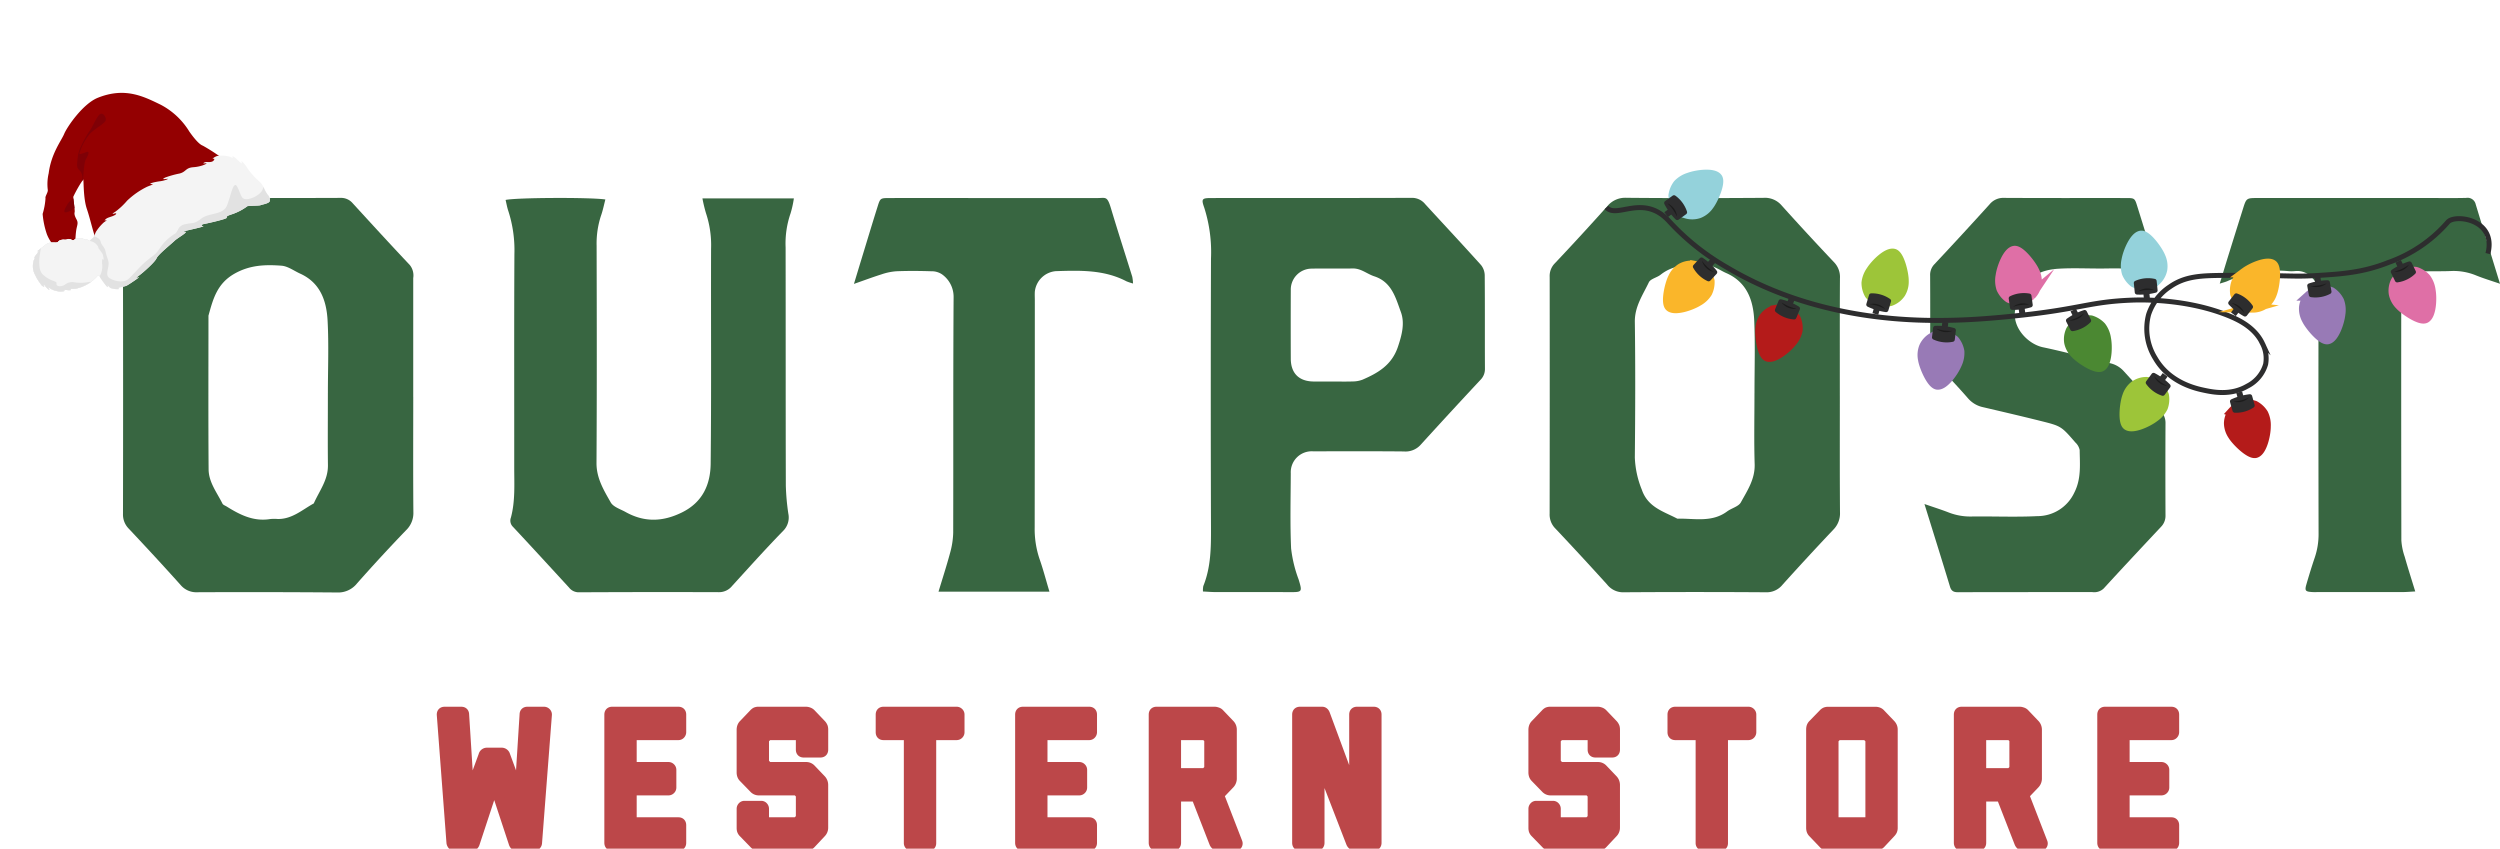 <svg viewBox="0 0 502.704 170.645" height="170.645" width="502.704" xmlns:xlink="http://www.w3.org/1999/xlink" xmlns="http://www.w3.org/2000/svg">
  <defs>
    <clipPath id="clip-path">
      <rect fill="none" height="130.872" width="477.973" data-name="Rectangle 2124" id="Rectangle_2124"></rect>
    </clipPath>
  </defs>
  <g transform="translate(-720.066 -475.509)" data-name="Group 1357" id="Group_1357">
    <g transform="translate(744.797 515.282)" data-name="Group 1311" id="Group_1311">
      <g clip-path="url(#clip-path)" data-name="Group 1309" id="Group_1309">
        <path fill-rule="evenodd" fill="#386641" transform="translate(0 -0.012)" d="M58.366,40.071c0,7.712-.04,15.429.026,23.146a4.786,4.786,0,0,1-1.482,3.654q-5.043,5.24-9.859,10.691a4.833,4.833,0,0,1-4.02,1.812Q29,79.261,14.953,79.327a4.11,4.11,0,0,1-3.379-1.473C8.168,74.049,4.692,70.3,1.195,66.578A4.027,4.027,0,0,1,0,63.585Q.047,39.789,0,16A3.993,3.993,0,0,1,1.183,13.01C4.864,9.107,8.495,5.148,12.1,1.171A3.354,3.354,0,0,1,14.833.035Q29.265.088,43.7.031a3.056,3.056,0,0,1,2.485,1.074c3.8,4.152,7.6,8.305,11.466,12.4a3.334,3.334,0,0,1,.71,2.643q0,11.961,0,23.927m-17.159-.82c0-4.851.2-9.709-.061-14.551-.21-3.959-1.448-7.606-5.519-9.446-1.246-.564-2.472-1.5-3.763-1.593-3.249-.246-6.376-.149-9.487,1.633-3.475,1.992-4.276,5.118-5.185,8.417,0,10.305-.048,20.611.029,30.922.026,2.577,1.681,4.653,2.787,6.871.133.266.55.4.839.578,2.671,1.672,5.42,3.064,8.735,2.527a8.679,8.679,0,0,1,1.556-.013c2.881.037,4.92-1.861,7.233-3.135,1.107-2.5,2.882-4.714,2.845-7.661-.054-4.846-.01-9.7-.01-14.549" data-name="Path 15708" id="Path_15708"></path>
        <path fill-rule="evenodd" fill="#386641" transform="translate(-181.873 0)" d="M527.1,39.853c0,7.8-.028,15.6.031,23.4a4.622,4.622,0,0,1-1.326,3.468q-5.177,5.469-10.22,11.071a4.087,4.087,0,0,1-3.349,1.531q-14.3-.1-28.6,0a4.07,4.07,0,0,1-3.329-1.554q-5.143-5.685-10.4-11.256a3.968,3.968,0,0,1-1.162-2.994q.038-23.794.009-47.579a3.622,3.622,0,0,1,1.042-2.77Q475.141,7.513,480.336,1.7A4.633,4.633,0,0,1,484.154,0c9.185.089,18.373.073,27.554.012a4.408,4.408,0,0,1,3.645,1.479q5.208,5.791,10.567,11.452a4.255,4.255,0,0,1,1.2,3.248c-.045,7.889-.023,15.774-.023,23.661m-17.16-.558c0-4.848.155-9.7-.051-14.548-.17-4.1-1.437-7.78-5.646-9.619-1.181-.513-2.326-1.4-3.534-1.482-3.336-.243-6.753-.469-9.666,1.835-.736.581-2,.806-2.347,1.519-1.2,2.528-2.854,4.861-2.816,7.935.121,9.091.089,18.186,0,27.282a19.021,19.021,0,0,0,1.4,6.469c1.223,3.584,4.379,4.374,7.14,5.836,3.4-.081,6.939.837,10.028-1.462.892-.659,2.277-.966,2.748-1.812,1.311-2.376,2.866-4.681,2.779-7.66-.146-4.761-.039-9.531-.039-14.294" data-name="Path 15709" id="Path_15709"></path>
        <path fill-rule="evenodd" fill="#386641" transform="translate(-48.781 -0.018)" d="M165.305.144h18.376a20.051,20.051,0,0,1-.659,2.989,18.572,18.572,0,0,0-1,6.878c.029,15.953,0,31.912.043,47.859a46.014,46.014,0,0,0,.505,5.661,3.785,3.785,0,0,1-1.072,3.493c-3.5,3.594-6.854,7.339-10.241,11.051a3.351,3.351,0,0,1-2.7,1.244q-14.043-.047-28.091.026a2.452,2.452,0,0,1-1.988-.947c-3.75-4.08-7.492-8.17-11.279-12.218a1.732,1.732,0,0,1-.415-1.862c.887-3.3.668-6.695.668-10.07.01-14.305-.037-28.612.036-42.917a25.663,25.663,0,0,0-1.223-8.662c-.249-.717-.368-1.478-.55-2.218,2.05-.479,17.092-.553,20.063-.094-.281,1.079-.493,2.155-.851,3.179a17.925,17.925,0,0,0-.908,6.115c.036,14.565.064,29.132-.023,43.7-.013,3.067,1.476,5.48,2.859,7.918.521.919,1.942,1.347,2.988,1.931,3.748,2.095,7.442,2,11.321.093,4.207-2.064,5.752-5.663,5.789-9.857.154-14.392.037-28.788.081-43.179a20.32,20.32,0,0,0-1.02-7.133,28.274,28.274,0,0,1-.716-2.978" data-name="Path 15710" id="Path_15710"></path>
        <path fill-rule="evenodd" fill="#386641" transform="translate(-137.636 -0.009)" d="M354.8,79.173a4.461,4.461,0,0,1,.065-1.086c1.532-3.78,1.563-7.737,1.548-11.737q-.088-27.06,0-54.125a29.391,29.391,0,0,0-1.351-10.214c-.64-1.785-.462-1.947,1.39-1.953C369.892.045,383.338.067,396.78.022a3.377,3.377,0,0,1,2.694,1.253c3.748,4.084,7.532,8.135,11.241,12.259a3.416,3.416,0,0,1,.741,2.077c.054,6.245.01,12.494.043,18.731a3.073,3.073,0,0,1-.922,2.3q-6.035,6.464-11.977,13a4.1,4.1,0,0,1-3.413,1.373c-6.069-.063-12.14-.037-18.218-.024a4.214,4.214,0,0,0-4.513,4.419c-.02,5.034-.153,10.069.065,15.089a26.02,26.02,0,0,0,1.512,6.254c.775,2.55.746,2.559-1.914,2.55-4.942-.026-9.888,0-14.833-.013-.757,0-1.52-.069-2.488-.116m25.92-42.222c1.392,0,2.78.035,4.168-.012a5.633,5.633,0,0,0,2-.359c3.125-1.353,5.878-2.941,7.11-6.59.807-2.4,1.427-4.774.59-7.038-1.035-2.815-1.817-6.012-5.338-7.156-1.45-.469-2.652-1.606-4.329-1.577-2.775.051-5.552-.029-8.324.032a4.216,4.216,0,0,0-4.136,4.338q-.03,6.893,0,13.787c.016,2.94,1.674,4.562,4.627,4.575,1.21,0,2.426,0,3.64,0" data-name="Path 15711" id="Path_15711"></path>
        <path fill-rule="evenodd" fill="#386641" transform="translate(-229.66 -0.012)" d="M638.94,16.268c-3.708-2.293-7.367-2.075-11-2.037-3.04.031-6.088-.143-9.1.043-3.344.208-6.208,1.428-7.538,4.87a23.863,23.863,0,0,0-1.1,3.147c-.871,3.7,2.5,7.143,5.521,7.776,4.479.933,8.889,2.181,13.352,3.175a5.2,5.2,0,0,1,2.873,1.6c2.448,2.685,4.9,5.375,7.414,8.006a3.394,3.394,0,0,1,1.009,2.545q-.042,9.233,0,18.468a3.144,3.144,0,0,1-.916,2.329c-3.853,4.111-7.7,8.22-11.507,12.377a2.761,2.761,0,0,1-2.366.722c-4.422.014-8.841.006-13.268.011s-8.843,0-13.261.026c-.911.009-1.667.045-2.009-1.1C595.4,72.8,593.7,67.39,591.9,61.587c1.856.643,3.382,1.121,4.869,1.7a11.938,11.938,0,0,0,4.553.812c4.424-.061,8.856.146,13.266-.075a8.176,8.176,0,0,0,7.418-4.671c1.46-2.832,1.139-5.7,1.108-8.616a2.871,2.871,0,0,0-.859-1.516c-2.846-3.28-2.849-3.3-6.985-4.335-3.849-.962-7.715-1.864-11.587-2.769a5.48,5.48,0,0,1-3.028-1.791c-2.161-2.478-4.432-4.874-6.712-7.253a3.068,3.068,0,0,1-.905-2.31c.038-5.03.028-10.062.006-15.088a3.072,3.072,0,0,1,.876-2.321q5.6-5.972,11.088-12.039A3.551,3.551,0,0,1,607.932.031c8.15.049,16.3.019,24.459.03,1.79,0,1.8.031,2.321,1.713q2.008,6.427,3.98,12.874a15.152,15.152,0,0,1,.247,1.62" data-name="Path 15712" id="Path_15712"></path>
        <path fill-rule="evenodd" fill="#386641" transform="translate(-267.306 -0.014)" d="M728.242,79.173c-1.151.058-1.825.121-2.5.121-5.733.011-11.443.006-17.164.006-.351,0-.695.013-1.045-.006-1.384-.084-1.555-.264-1.184-1.549.527-1.818,1.085-3.636,1.695-5.43a14.608,14.608,0,0,0,.754-4.826q-.05-23.921-.01-47.844a4.377,4.377,0,0,0-1.237-3.491,3.985,3.985,0,0,0-3.42-1.407,8.237,8.237,0,0,1-1.554,0,24.466,24.466,0,0,0-12.139,2.035c-.366.159-.764.25-1.513.493.723-2.363,1.337-4.389,1.966-6.409q1.346-4.325,2.707-8.643c.676-2.155.69-2.165,3.008-2.165q17.3-.01,34.582,0c2.428,0,4.859.037,7.281-.022a1.676,1.676,0,0,1,1.922,1.283c1.574,5.186,3.162,10.368,4.887,15.982-1.835-.629-3.355-1.088-4.818-1.682a11.883,11.883,0,0,0-5.061-.879c-1.99.085-3.987.007-5.975.092a4.184,4.184,0,0,0-4,4.168q-.027,24.958.02,49.924a12.5,12.5,0,0,0,.674,3.273c.631,2.223,1.335,4.431,2.119,6.976" data-name="Path 15713" id="Path_15713"></path>
        <path fill-rule="evenodd" fill="#386641" transform="translate(-93.185 -0.008)" d="M296.276,17.243a11.872,11.872,0,0,1-1.3-.436c-4.5-2.364-9.359-2.2-14.215-2.048a4.637,4.637,0,0,0-4.222,4.119c-.035.6,0,1.211,0,1.816q0,22.775-.028,45.532a18.827,18.827,0,0,0,.96,6.363c.741,2.1,1.3,4.27,2.008,6.623H257.171c.81-2.679,1.633-5.212,2.324-7.781a16.512,16.512,0,0,0,.631-4.064c.042-15.786-.023-31.574.081-47.356a5.552,5.552,0,0,0-2.33-4.611,3.722,3.722,0,0,0-2.156-.62c-2.338-.075-4.684-.093-7.023,0a11.862,11.862,0,0,0-3.019.632c-1.719.541-3.4,1.171-5.512,1.911.54-1.777.972-3.219,1.411-4.651,1.113-3.633,2.2-7.271,3.343-10.9.528-1.684.565-1.708,2.324-1.714,6.766-.018,13.527,0,20.3,0q10.8,0,21.6,0c1.632,0,1.938-.459,2.678,1.987,1.384,4.631,2.874,9.234,4.312,13.854a9.133,9.133,0,0,1,.152,1.349" data-name="Path 15714" id="Path_15714"></path>
        <path fill="#bc4749" transform="translate(-40.668 -65.547)" d="M119.8,195.779c-.27,0-.453-.179-.551-.539l-3.931-11.922L111.39,195.24c-.1.36-.27.539-.515.539h-3.638a.377.377,0,0,1-.312-.173.866.866,0,0,1-.165-.365l-1.948-25.767q0-.538.515-.539h3.381q.514,0,.515.539l1.028,16.23,2.94-8a.675.675,0,0,1,.661-.538h2.94a.7.7,0,0,1,.7.538l2.94,8,1.029-16.23c0-.359.171-.539.514-.539h3.381a.512.512,0,0,1,.349.154.5.5,0,0,1,.165.384l-1.984,25.767a.6.6,0,0,1-.129.365.413.413,0,0,1-.349.173Z" data-name="Path 15715" id="Path_15715"></path>
        <path stroke-width="2.095" stroke-linejoin="round" stroke="#bc4749" fill="none" transform="translate(-40.668 -65.547)" d="M119.8,195.779c-.27,0-.453-.179-.551-.539l-3.931-11.922L111.39,195.24c-.1.36-.27.539-.515.539h-3.638a.377.377,0,0,1-.312-.173.866.866,0,0,1-.165-.365l-1.948-25.767q0-.538.515-.539h3.381q.514,0,.515.539l1.028,16.23,2.94-8a.675.675,0,0,1,.661-.538h2.94a.7.7,0,0,1,.7.538l2.94,8,1.029-16.23c0-.359.171-.539.514-.539h3.381a.512.512,0,0,1,.349.154.5.5,0,0,1,.165.384l-1.984,25.767a.6.6,0,0,1-.129.365.413.413,0,0,1-.349.173Z" data-name="Path 15716" id="Path_15716"></path>
        <path fill="#bc4749" transform="translate(-62.03 -65.547)" d="M160.384,195.779c-.344,0-.515-.179-.515-.539V169.473c0-.359.171-.539.515-.539h13.338c.342,0,.514.18.514.539v3.539a.56.56,0,0,1-.147.365.463.463,0,0,1-.367.173h-9.444v6.5h7.459a.509.509,0,0,1,.349.154.5.5,0,0,1,.166.385v3.538a.5.5,0,0,1-.166.384.507.507,0,0,1-.349.154h-7.459v6.5h9.444c.342,0,.514.179.514.539v3.538c0,.36-.172.539-.514.539Z" data-name="Path 15717" id="Path_15717"></path>
        <path stroke-width="2.095" stroke-linejoin="round" stroke="#bc4749" fill="none" transform="translate(-62.03 -65.547)" d="M160.384,195.779c-.344,0-.515-.179-.515-.539V169.473c0-.359.171-.539.515-.539h13.338c.342,0,.514.18.514.539v3.539a.56.56,0,0,1-.147.365.463.463,0,0,1-.367.173h-9.444v6.5h7.459a.509.509,0,0,1,.349.154.5.5,0,0,1,.166.385v3.538a.5.5,0,0,1-.166.384.507.507,0,0,1-.349.154h-7.459v6.5h9.444c.342,0,.514.179.514.539v3.538c0,.36-.172.539-.514.539Z" data-name="Path 15718" id="Path_15718"></path>
        <path fill="#bc4749" transform="translate(-78.896 -65.547)" d="M217.192,195.394a1.1,1.1,0,0,1-.478.308,1.666,1.666,0,0,1-.477.077h-9.48a1.209,1.209,0,0,1-.57-.1,1.857,1.857,0,0,1-.386-.327l-2.094-2.154a1.179,1.179,0,0,1-.312-.481,1.591,1.591,0,0,1-.055-.4v-3.923a.554.554,0,0,1,.147-.365.461.461,0,0,1,.368-.173h3.38a.463.463,0,0,1,.368.173.56.56,0,0,1,.147.365v2.769h6.577a.3.3,0,0,0,.184-.115l.625-.615a.305.305,0,0,0,.11-.269v-4.5a.379.379,0,0,0-.11-.269l-.588-.615a.344.344,0,0,0-.257-.116h-7.643a1.272,1.272,0,0,1-.349-.077,1.24,1.24,0,0,1-.5-.346l-2.094-2.154a1.181,1.181,0,0,1-.294-.481,1.68,1.68,0,0,1-.073-.48v-8.654a1.777,1.777,0,0,1,.073-.461,1.28,1.28,0,0,1,.33-.538l2.058-2.154a1.652,1.652,0,0,1,.349-.288,1.329,1.329,0,0,1,.606-.1h9.48a1.537,1.537,0,0,1,.5.1,1.152,1.152,0,0,1,.459.288l2.058,2.154a1.62,1.62,0,0,1,.349.558,1.745,1.745,0,0,1,.055.442v4.039c0,.359-.172.538-.515.538h-3.38c-.344,0-.515-.179-.515-.538v-2.961h-6.467a.475.475,0,0,0-.294.116l-.624.615a.3.3,0,0,0-.11.269v4.461a.375.375,0,0,0,.11.269l.624.654a.389.389,0,0,0,.294.115h7.459a1.263,1.263,0,0,1,.955.385l2.058,2.154a1.492,1.492,0,0,1,.4,1V192.2a1.4,1.4,0,0,1-.4,1Z" data-name="Path 15719" id="Path_15719"></path>
        <path stroke-width="2.095" stroke-linejoin="round" stroke="#bc4749" fill="none" transform="translate(-78.896 -65.547)" d="M217.192,195.394a1.1,1.1,0,0,1-.478.308,1.666,1.666,0,0,1-.477.077h-9.48a1.209,1.209,0,0,1-.57-.1,1.857,1.857,0,0,1-.386-.327l-2.094-2.154a1.179,1.179,0,0,1-.312-.481,1.591,1.591,0,0,1-.055-.4v-3.923a.554.554,0,0,1,.147-.365.461.461,0,0,1,.368-.173h3.38a.463.463,0,0,1,.368.173.56.56,0,0,1,.147.365v2.769h6.577a.3.3,0,0,0,.184-.115l.625-.615a.305.305,0,0,0,.11-.269v-4.5a.379.379,0,0,0-.11-.269l-.588-.615a.344.344,0,0,0-.257-.116h-7.643a1.272,1.272,0,0,1-.349-.077,1.24,1.24,0,0,1-.5-.346l-2.094-2.154a1.181,1.181,0,0,1-.294-.481,1.68,1.68,0,0,1-.073-.48v-8.654a1.777,1.777,0,0,1,.073-.461,1.28,1.28,0,0,1,.33-.538l2.058-2.154a1.652,1.652,0,0,1,.349-.288,1.329,1.329,0,0,1,.606-.1h9.48a1.537,1.537,0,0,1,.5.1,1.152,1.152,0,0,1,.459.288l2.058,2.154a1.62,1.62,0,0,1,.349.558,1.745,1.745,0,0,1,.055.442v4.039c0,.359-.172.538-.515.538h-3.38c-.344,0-.515-.179-.515-.538v-2.961h-6.467a.475.475,0,0,0-.294.116l-.624.615a.3.3,0,0,0-.11.269v4.461a.375.375,0,0,0,.11.269l.624.654a.389.389,0,0,0,.294.115h7.459a1.263,1.263,0,0,1,.955.385l2.058,2.154a1.492,1.492,0,0,1,.4,1V192.2a1.4,1.4,0,0,1-.4,1Z" data-name="Path 15720" id="Path_15720"></path>
        <path fill="#bc4749" transform="translate(-96.625 -65.547)" d="M255.13,195.779a.415.415,0,0,1-.313-.135.455.455,0,0,1-.129-.327V173.549h-5.144c-.343,0-.515-.179-.515-.538v-3.539q0-.538.515-.539h14.734a.513.513,0,0,1,.35.154.505.505,0,0,1,.165.384v3.539a.5.5,0,0,1-.165.384.51.51,0,0,1-.35.154H259.1v21.768q0,.462-.4.461Z" data-name="Path 15721" id="Path_15721"></path>
        <path stroke-width="2.095" stroke-linejoin="round" stroke="#bc4749" fill="none" transform="translate(-96.625 -65.547)" d="M255.13,195.779a.415.415,0,0,1-.313-.135.455.455,0,0,1-.129-.327V173.549h-5.144c-.343,0-.515-.179-.515-.538v-3.539q0-.538.515-.539h14.734a.513.513,0,0,1,.35.154.505.505,0,0,1,.165.384v3.539a.5.5,0,0,1-.165.384.51.51,0,0,1-.35.154H259.1v21.768q0,.462-.4.461Z" data-name="Path 15722" id="Path_15722"></path>
        <path fill="#bc4749" transform="translate(-114.399 -65.547)" d="M295.355,195.779c-.343,0-.515-.179-.515-.539V169.473q0-.538.515-.539h13.338c.342,0,.515.18.515.539v3.539a.56.56,0,0,1-.147.365.466.466,0,0,1-.368.173h-9.444v6.5h7.46a.511.511,0,0,1,.349.154.5.5,0,0,1,.166.385v3.538a.5.5,0,0,1-.166.384.509.509,0,0,1-.349.154h-7.46v6.5h9.444c.342,0,.515.179.515.539v3.538c0,.36-.173.539-.515.539Z" data-name="Path 15723" id="Path_15723"></path>
        <path stroke-width="2.095" stroke-linejoin="round" stroke="#bc4749" fill="none" transform="translate(-114.399 -65.547)" d="M295.355,195.779c-.343,0-.515-.179-.515-.539V169.473q0-.538.515-.539h13.338c.342,0,.515.18.515.539v3.539a.56.56,0,0,1-.147.365.466.466,0,0,1-.368.173h-9.444v6.5h7.46a.511.511,0,0,1,.349.154.5.5,0,0,1,.166.385v3.538a.5.5,0,0,1-.166.384.509.509,0,0,1-.349.154h-7.46v6.5h9.444c.342,0,.515.179.515.539v3.538c0,.36-.173.539-.515.539Z" data-name="Path 15724" id="Path_15724"></path>
        <path fill="#bc4749" transform="translate(-131.429 -65.547)" d="M351.554,195.778a.577.577,0,0,1-.4-.173.987.987,0,0,1-.258-.366l-3.638-9.345h-4.116v9.345c0,.36-.171.539-.514.539h-3.38c-.344,0-.515-.179-.515-.539V169.472c0-.358.171-.539.515-.539h11.684a1.182,1.182,0,0,1,.294.039c.1.026.2.058.313.1a.937.937,0,0,1,.349.25l2.058,2.154a1.369,1.369,0,0,1,.368.692,1.326,1.326,0,0,1,.036.308v9.769a1.544,1.544,0,0,1-.4,1.115l-2.168,2.269,3.711,9.576a.469.469,0,0,1-.018.384c-.061.129-.2.192-.422.192Zm-1.764-15.23a.378.378,0,0,0,.11-.269v-5.807a.267.267,0,0,0-.073-.192l-.625-.616a.634.634,0,0,0-.257-.116h-5.806v7.731h5.806a.345.345,0,0,0,.257-.116Z" data-name="Path 15725" id="Path_15725"></path>
        <path stroke-width="2.095" stroke-linejoin="round" stroke="#bc4749" fill="none" transform="translate(-131.429 -65.547)" d="M351.554,195.778a.577.577,0,0,1-.4-.173.987.987,0,0,1-.258-.366l-3.638-9.345h-4.116v9.345c0,.36-.171.539-.514.539h-3.38c-.344,0-.515-.179-.515-.539V169.472c0-.358.171-.539.515-.539h11.684a1.182,1.182,0,0,1,.294.039c.1.026.2.058.313.1a.937.937,0,0,1,.349.25l2.058,2.154a1.369,1.369,0,0,1,.368.692,1.326,1.326,0,0,1,.036.308v9.769a1.544,1.544,0,0,1-.4,1.115l-2.168,2.269,3.711,9.576a.469.469,0,0,1-.018.384c-.061.129-.2.192-.422.192Zm-1.764-15.23a.378.378,0,0,0,.11-.269v-5.807a.267.267,0,0,0-.073-.192l-.625-.616a.634.634,0,0,0-.257-.116h-5.806v7.731h5.806a.345.345,0,0,0,.257-.116Z" data-name="Path 15726" id="Path_15726"></path>
        <path fill="#bc4749" transform="translate(-149.716 -65.547)" d="M397.4,195.779a.64.64,0,0,1-.422-.173.915.915,0,0,1-.276-.365l-6.43-16.614V195.24c0,.36-.173.539-.515.539h-3.381c-.343,0-.514-.179-.514-.539V169.473q0-.538.514-.539h4.483q.367,0,.552.539l5.7,15.422.22,1.077v-16.5c0-.359.171-.539.515-.539h3.38q.515,0,.515.539V195.24c0,.36-.171.539-.515.539Z" data-name="Path 15727" id="Path_15727"></path>
        <path stroke-width="2.095" stroke-linejoin="round" stroke="#bc4749" fill="none" transform="translate(-149.716 -65.547)" d="M397.4,195.779a.64.64,0,0,1-.422-.173.915.915,0,0,1-.276-.365l-6.43-16.614V195.24c0,.36-.173.539-.515.539h-3.381c-.343,0-.514-.179-.514-.539V169.473q0-.538.514-.539h4.483q.367,0,.552.539l5.7,15.422.22,1.077v-16.5c0-.359.171-.539.515-.539h3.38q.515,0,.515.539V195.24c0,.36-.171.539-.515.539Z" data-name="Path 15728" id="Path_15728"></path>
        <path fill="#bc4749" transform="translate(-179.837 -65.547)" d="M477.346,195.394a1.1,1.1,0,0,1-.477.308,1.667,1.667,0,0,1-.477.077H466.91a1.2,1.2,0,0,1-.569-.1,1.843,1.843,0,0,1-.386-.327l-2.094-2.154a1.175,1.175,0,0,1-.313-.481,1.618,1.618,0,0,1-.055-.4v-3.923a.556.556,0,0,1,.146-.365.464.464,0,0,1,.368-.173h3.38a.461.461,0,0,1,.367.173.557.557,0,0,1,.147.365v2.769h6.578a.3.3,0,0,0,.184-.115l.625-.615a.305.305,0,0,0,.11-.269v-4.5a.379.379,0,0,0-.11-.269l-.588-.615a.343.343,0,0,0-.257-.116H466.8a1.27,1.27,0,0,1-.349-.077,1.239,1.239,0,0,1-.5-.346l-2.094-2.154a1.19,1.19,0,0,1-.294-.481,1.68,1.68,0,0,1-.073-.48v-8.654a1.777,1.777,0,0,1,.073-.461,1.287,1.287,0,0,1,.331-.538l2.058-2.154a1.636,1.636,0,0,1,.349-.288,1.328,1.328,0,0,1,.606-.1h9.481a1.534,1.534,0,0,1,.5.1,1.148,1.148,0,0,1,.459.288l2.057,2.154a1.61,1.61,0,0,1,.349.558,1.747,1.747,0,0,1,.054.442v4.039c0,.359-.171.538-.513.538h-3.381c-.343,0-.515-.179-.515-.538v-2.961h-6.467a.474.474,0,0,0-.294.116l-.625.615a.306.306,0,0,0-.111.269v4.461a.378.378,0,0,0,.111.269l.625.654a.388.388,0,0,0,.294.115h7.46a1.261,1.261,0,0,1,.955.385l2.057,2.154a1.488,1.488,0,0,1,.4,1V192.2a1.4,1.4,0,0,1-.4,1Z" data-name="Path 15729" id="Path_15729"></path>
        <path stroke-width="2.095" stroke-linejoin="round" stroke="#bc4749" fill="none" transform="translate(-179.837 -65.547)" d="M477.346,195.394a1.1,1.1,0,0,1-.477.308,1.667,1.667,0,0,1-.477.077H466.91a1.2,1.2,0,0,1-.569-.1,1.843,1.843,0,0,1-.386-.327l-2.094-2.154a1.175,1.175,0,0,1-.313-.481,1.618,1.618,0,0,1-.055-.4v-3.923a.556.556,0,0,1,.146-.365.464.464,0,0,1,.368-.173h3.38a.461.461,0,0,1,.367.173.557.557,0,0,1,.147.365v2.769h6.578a.3.3,0,0,0,.184-.115l.625-.615a.305.305,0,0,0,.11-.269v-4.5a.379.379,0,0,0-.11-.269l-.588-.615a.343.343,0,0,0-.257-.116H466.8a1.27,1.27,0,0,1-.349-.077,1.239,1.239,0,0,1-.5-.346l-2.094-2.154a1.19,1.19,0,0,1-.294-.481,1.68,1.68,0,0,1-.073-.48v-8.654a1.777,1.777,0,0,1,.073-.461,1.287,1.287,0,0,1,.331-.538l2.058-2.154a1.636,1.636,0,0,1,.349-.288,1.328,1.328,0,0,1,.606-.1h9.481a1.534,1.534,0,0,1,.5.1,1.148,1.148,0,0,1,.459.288l2.057,2.154a1.61,1.61,0,0,1,.349.558,1.747,1.747,0,0,1,.054.442v4.039c0,.359-.171.538-.513.538h-3.381c-.343,0-.515-.179-.515-.538v-2.961h-6.467a.474.474,0,0,0-.294.116l-.625.615a.306.306,0,0,0-.111.269v4.461a.378.378,0,0,0,.111.269l.625.654a.388.388,0,0,0,.294.115h7.46a1.261,1.261,0,0,1,.955.385l2.057,2.154a1.488,1.488,0,0,1,.4,1V192.2a1.4,1.4,0,0,1-.4,1Z" data-name="Path 15730" id="Path_15730"></path>
        <path fill="#bc4749" transform="translate(-197.566 -65.547)" d="M515.284,195.779a.415.415,0,0,1-.312-.135.455.455,0,0,1-.129-.327V173.549H509.7c-.343,0-.515-.179-.515-.538v-3.539q0-.538.515-.539h14.734a.511.511,0,0,1,.349.154.5.5,0,0,1,.165.384v3.539a.546.546,0,0,1-.515.538h-5.181v21.768c0,.308-.134.461-.4.461Z" data-name="Path 15731" id="Path_15731"></path>
        <path stroke-width="2.095" stroke-linejoin="round" stroke="#bc4749" fill="none" transform="translate(-197.566 -65.547)" d="M515.284,195.779a.415.415,0,0,1-.312-.135.455.455,0,0,1-.129-.327V173.549H509.7c-.343,0-.515-.179-.515-.538v-3.539q0-.538.515-.539h14.734a.511.511,0,0,1,.349.154.5.5,0,0,1,.165.384v3.539a.546.546,0,0,1-.515.538h-5.181v21.768c0,.308-.134.461-.4.461Z" data-name="Path 15732" id="Path_15732"></path>
        <path fill="#bc4749" transform="translate(-215.248 -65.547)" d="M568.608,195.394a1.678,1.678,0,0,1-1.25.385h-9.3a1.663,1.663,0,0,1-.349-.058,1.061,1.061,0,0,1-.5-.327l-2.094-2.192a1.125,1.125,0,0,1-.313-.519,1.947,1.947,0,0,1-.054-.365V172.4a2.012,2.012,0,0,1,.054-.4,1.134,1.134,0,0,1,.313-.519l2.094-2.154a1.223,1.223,0,0,1,.422-.308,1.541,1.541,0,0,1,.534-.077h9.48a1.69,1.69,0,0,1,.477.077,1.112,1.112,0,0,1,.478.308l2.058,2.154a1.521,1.521,0,0,1,.294.442,1.369,1.369,0,0,1,.111.558V192.2a1.31,1.31,0,0,1-.111.6,1.749,1.749,0,0,1-.294.4Zm-2.058-4.769a.376.376,0,0,0,.111-.269V174.549a.559.559,0,0,0-.019-.115.346.346,0,0,0-.092-.154l-.625-.615a.311.311,0,0,0-.22-.116h-5.548a.345.345,0,0,0-.258.116l-.625.615a.378.378,0,0,0-.11.269v15.807a.377.377,0,0,0,.11.269l.515.539h6.247Z" data-name="Path 15733" id="Path_15733"></path>
        <path stroke-width="2.095" stroke-linejoin="round" stroke="#bc4749" fill="none" transform="translate(-215.248 -65.547)" d="M568.608,195.394a1.678,1.678,0,0,1-1.25.385h-9.3a1.663,1.663,0,0,1-.349-.058,1.061,1.061,0,0,1-.5-.327l-2.094-2.192a1.125,1.125,0,0,1-.313-.519,1.947,1.947,0,0,1-.054-.365V172.4a2.012,2.012,0,0,1,.054-.4,1.134,1.134,0,0,1,.313-.519l2.094-2.154a1.223,1.223,0,0,1,.422-.308,1.541,1.541,0,0,1,.534-.077h9.48a1.69,1.69,0,0,1,.477.077,1.112,1.112,0,0,1,.478.308l2.058,2.154a1.521,1.521,0,0,1,.294.442,1.369,1.369,0,0,1,.111.558V192.2a1.31,1.31,0,0,1-.111.6,1.749,1.749,0,0,1-.294.4Zm-2.058-4.769a.376.376,0,0,0,.111-.269V174.549a.559.559,0,0,0-.019-.115.346.346,0,0,0-.092-.154l-.625-.615a.311.311,0,0,0-.22-.116h-5.548a.345.345,0,0,0-.258.116l-.625.615a.378.378,0,0,0-.11.269v15.807a.377.377,0,0,0,.11.269l.515.539h6.247Z" data-name="Path 15734" id="Path_15734"></path>
        <path fill="#bc4749" transform="translate(-234.071 -65.547)" d="M616.092,195.778a.579.579,0,0,1-.4-.173.994.994,0,0,1-.257-.366l-3.638-9.345h-4.116v9.345c0,.36-.171.539-.515.539h-3.38c-.343,0-.514-.179-.514-.539V169.472c0-.358.171-.539.514-.539h11.685a1.182,1.182,0,0,1,.294.039c.1.026.2.058.313.1a.947.947,0,0,1,.349.25l2.057,2.154a1.485,1.485,0,0,1,.4,1v9.769a1.544,1.544,0,0,1-.4,1.115l-2.168,2.269,3.711,9.576a.469.469,0,0,1-.019.384c-.061.129-.2.192-.422.192Zm-1.764-15.23a.38.38,0,0,0,.11-.269v-5.807a.267.267,0,0,0-.073-.192l-.625-.616a.638.638,0,0,0-.257-.116h-5.806v7.731h5.806a.346.346,0,0,0,.257-.116Z" data-name="Path 15735" id="Path_15735"></path>
        <path stroke-width="2.095" stroke-linejoin="round" stroke="#bc4749" fill="none" transform="translate(-234.071 -65.547)" d="M616.092,195.778a.579.579,0,0,1-.4-.173.994.994,0,0,1-.257-.366l-3.638-9.345h-4.116v9.345c0,.36-.171.539-.515.539h-3.38c-.343,0-.514-.179-.514-.539V169.472c0-.358.171-.539.514-.539h11.685a1.182,1.182,0,0,1,.294.039c.1.026.2.058.313.1a.947.947,0,0,1,.349.25l2.057,2.154a1.485,1.485,0,0,1,.4,1v9.769a1.544,1.544,0,0,1-.4,1.115l-2.168,2.269,3.711,9.576a.469.469,0,0,1-.019.384c-.061.129-.2.192-.422.192Zm-1.764-15.23a.38.38,0,0,0,.11-.269v-5.807a.267.267,0,0,0-.073-.192l-.625-.616a.638.638,0,0,0-.257-.116h-5.806v7.731h5.806a.346.346,0,0,0,.257-.116Z" data-name="Path 15736" id="Path_15736"></path>
        <path fill="#bc4749" transform="translate(-252.358 -65.547)" d="M650.914,195.779c-.343,0-.515-.179-.515-.539V169.473q0-.538.515-.539h13.338q.514,0,.515.539v3.539a.56.56,0,0,1-.147.365.465.465,0,0,1-.368.173h-9.444v6.5h7.46a.509.509,0,0,1,.349.154.5.5,0,0,1,.166.385v3.538a.5.5,0,0,1-.166.384.507.507,0,0,1-.349.154h-7.46v6.5h9.444q.514,0,.515.539v3.538c0,.36-.172.539-.515.539Z" data-name="Path 15737" id="Path_15737"></path>
        <path stroke-width="2.095" stroke-linejoin="round" stroke="#bc4749" fill="none" transform="translate(-252.358 -65.547)" d="M650.914,195.779c-.343,0-.515-.179-.515-.539V169.473q0-.538.515-.539h13.338q.514,0,.515.539v3.539a.56.56,0,0,1-.147.365.465.465,0,0,1-.368.173h-9.444v6.5h7.46a.509.509,0,0,1,.349.154.5.5,0,0,1,.166.385v3.538a.5.5,0,0,1-.166.384.507.507,0,0,1-.349.154h-7.46v6.5h9.444q.514,0,.515.539v3.538c0,.36-.172.539-.515.539Z" data-name="Path 15738" id="Path_15738"></path>
      </g>
    </g>
    <g transform="translate(-439.997 868.102) rotate(-30)" data-name="Group 1354" id="Group_1354">
      <path fill="#940001" transform="translate(-48.727)" d="M1272.649,290.353a38,38,0,0,0-2.306-4.557c-.589-.664-.834-2.705-.932-3.8a14.748,14.748,0,0,0-2.306-7.595c-2.159-3.181-4.407-6.65-10.2-7.5-3.238-.474-8.34,1.993-9.518,2.9s-4.219,2.089-6.672,5.316a9.494,9.494,0,0,0-1.791,2.729c-.172.546-1.153.854-1.276,1.305a13.639,13.639,0,0,1-2.061,2.421,16.717,16.717,0,0,0-1.3,3.94,7.192,7.192,0,0,0,0,2.3c.1.736,4.023,2.207,4.023,2.207a19.015,19.015,0,0,1,1.447-2.183c.711-.878,1.153-1.021,1.177-1.9s.172-1.21.417-1.471,1.1-2.492,1.3-2.8a26.077,26.077,0,0,1,3.459-2.017c.2-.071-1.864,3.157-2.33,5.53s-1.619,5.767-1.4,6.5S1272.649,290.353,1272.649,290.353Z" data-name="Path 15913" id="Path_15913"></path>
      <g transform="translate(1179.413 287.118)" data-name="Group 1346" id="Group_1346">
        <g data-name="Group 1343" id="Group_1343">
          <path fill="#f4f4f4" transform="translate(-1179.447 -545.909)" d="M1228.007,558.35a4.265,4.265,0,0,0-.127-1.9,13.461,13.461,0,0,1-.736-3.56c0-.712-.294-2.231-.393-1.519s-.442-.712-.625-1.258-.454-.937-.4-.617-.159.214-.417-.19a5.62,5.62,0,0,0-2.171-1.471c-.625-.154-1.386.012-.981.083s-.073.534-.674.332-.846-.581-1.288-.581-.209.1.245.309-1.079.154-2.57-.575-1.693.071-3.054-.3a18.817,18.817,0,0,0-2.907-.747c-.736-.053-.626.089.092.374s-.5.125-1.38-.249-2.318-.8-1.859-.427.478.285-.883.089a15.793,15.793,0,0,0-4.964.416,14.175,14.175,0,0,1-3.167.736c-.957.024-.7.113-.221.255s.128.392-.792.214-1.03-.214-1.389-.142-.414.169-.1.2.119.151-.487.161a8.6,8.6,0,0,0-2.143.739c-.46.169-1,.81-1.361.881s-.846.089-.809.267-.252-.516-.509-.694-.135-.047-.1.166-.313-.682-.718-.914-.35-.214-.258-.036-.12-.178-.46-.312-.764.1-.957-.134-.368-.65-.818-.676-.561-.365-1.186-.516-.571.151-.984,0-1.113-.873-2.134-.73-1.49.222-1.812.258-.313.125-.129.134-.387.3-.7.41-.773.374-.625.383.119.036-.175.2a3.7,3.7,0,0,0-1.417,2.67,10.656,10.656,0,0,0,.107,2.7c.147.3.282.605.319.261s.172-.178.2.154.27,1.163.343,1.068.012-.854.135-.427a4.329,4.329,0,0,0,1.729,1.9c.773.38.785.261.625.083s.209-.012.577.273.883.534.662.214.625.32.981.416a7.937,7.937,0,0,0,4.918.012c.527-.2.552.1.478.238s.209,3.239.4,2.6.073.238.417.641,1.545,1.21,1.3.807,1.079.261,1.693.285,3.483-.19,2.895-.261-.662-.166.294-.261,4.1-.736,4.734-1.234,4.047-1.021,4.882-1.234,3.508-.142,2.7-.546.736.071,1.129.19,3.042.95,2.625.665-.1-.451.343-.285,4.661,1.5,4.636,1.186.54-.214,1.325-.047a11.227,11.227,0,0,0,3.336.142c0-.19,2.159,1.115,2.477,1.139s1.791.617,2.036.166a1.311,1.311,0,0,0,.27-1.194A7.47,7.47,0,0,1,1228.007,558.35Z" data-name="Path 15914" id="Path_15914"></path>
          <path fill="#e2e2e2" transform="translate(-1179.411 -547.037)" d="M1180.841,548.533c.294-.169.322-.2.175-.2s.313-.276.626-.383.883-.4.7-.41-.193-.1.129-.134.792-.116,1.812-.258,1.72.578,2.134.73.359-.151.984,0,.736.49,1.187.517.625.445.818.676.617,0,.957.134.552.49.46.312-.147-.2.258.036.755,1.128.718.914-.159-.344.1-.166.546.873.509.695.451-.2.809-.267a1.031,1.031,0,0,0,.354-.182c.415.511.752,1.093.621,1.535-.294,1,.2,1.234-.2,2.421s-.245,1.709-.736,2.421-1.373,1.377-1.325,2.089,1.766,2.8,3.385,2.421,3.091-1,5-1.329,1.895-.1,3.4-.807a9.6,9.6,0,0,1,4.057-1.048c.982.052,1.276-1.183,2.943-.613s1.472.847,3.385.613,4.072,1.618,5.74.288,3.729-3.893,3.631-2.136-.638,2.563.49,3.085,3.429.583,4.045-.561c-.007.2-.022.387-.042.559a7.132,7.132,0,0,0,.02,1.371,1.309,1.309,0,0,1-.27,1.194c-.246.451-1.717-.142-2.036-.166s-2.477-1.329-2.477-1.139a11.233,11.233,0,0,1-3.336-.142c-.785-.166-1.349-.261-1.324.047s-4.195-1.021-4.636-1.186-.761,0-.343.285-2.232-.546-2.624-.665-1.938-.594-1.129-.19-1.865.332-2.7.546-4.244.736-4.882,1.234-3.778,1.139-4.734,1.234-.883.19-.294.261-2.281.285-2.895.261-1.938-.688-1.693-.285-.957-.4-1.3-.807-.221-1.282-.417-.641-.478-2.456-.4-2.6.049-.439-.478-.238a7.95,7.95,0,0,1-4.918-.012c-.356-.1-1.2-.736-.981-.416s-.294.071-.662-.214-.736-.451-.577-.273.147.3-.625-.083a4.329,4.329,0,0,1-1.729-1.9c-.122-.427-.062.332-.135.427s-.319-.736-.343-1.068-.159-.5-.2-.154-.172.036-.319-.261a10.664,10.664,0,0,1-.107-2.7A3.692,3.692,0,0,1,1180.841,548.533Z" data-name="Path 15915" id="Path_15915"></path>
        </g>
        <g transform="translate(0 0.088)" data-name="Group 1345" id="Group_1345">
          <g transform="translate(0)" data-name="Group 1344" id="Group_1344">
            <path fill="#f4f4f4" transform="translate(-1640.899 -596.02)" d="M1653.892,599.85v.034A.077.077,0,0,1,1653.892,599.85Z" data-name="Path 15916" id="Path_15916"></path>
            <path fill="#f4f4f4" transform="translate(-1642.529 -547.125)" d="M1643.959,548.533c.294-.169.322-.2.175-.2s.313-.276.625-.383.883-.4.7-.41-.193-.1.129-.134.791-.116,1.812-.258,1.72.578,2.134.73.359-.151.985,0,.736.49,1.186.517.625.445.819.676.616,0,.957.134.552.49.46.312-.147-.2.258.036.755,1.128.718.914-.159-.344.1-.166.546.873.509.695a2.5,2.5,0,0,1,.736,1.1c.092.534.129,1.122,0,.783s.222,1.465.083,1.854-.408,1.207-.394.78-.5.267-.684.766a3.929,3.929,0,0,1-1.647,1.81c.07-.145.04-.431-.48-.232a7.951,7.951,0,0,1-4.918-.012c-.356-.1-1.2-.736-.981-.416s-.294.071-.662-.214-.736-.451-.577-.273.147.3-.625-.083a4.327,4.327,0,0,1-1.729-1.9c-.122-.427-.062.332-.135.427s-.319-.736-.343-1.068-.159-.5-.2-.154-.172.036-.319-.261a10.656,10.656,0,0,1-.107-2.7A3.7,3.7,0,0,1,1643.959,548.533Z" data-name="Path 15917" id="Path_15917"></path>
          </g>
          <path fill="#e2e2e2" transform="translate(-1707.03 -549.541)" d="M1708.46,550.948c.294-.169.322-.2.175-.2s.313-.276.625-.383.883-.4.7-.41-.193-.1.129-.134c.159-.018.352-.046.629-.087-1.214,1.36-2.729,3.406-2.3,4.759.687,2.183,1.865,2.421,1.472,2.943s.49,1.044,1.276,1.044a2.351,2.351,0,0,1,2.012.57,8.214,8.214,0,0,0,2.551,1.377.784.784,0,0,1,.309.191,8.136,8.136,0,0,1-3.314-.357c-.356-.1-1.2-.736-.981-.416s-.294.071-.662-.214-.736-.451-.577-.273.147.3-.625-.083a4.329,4.329,0,0,1-1.729-1.9c-.122-.427-.062.332-.135.427s-.319-.736-.343-1.068-.159-.5-.2-.154-.172.036-.319-.261a10.669,10.669,0,0,1-.107-2.7A3.7,3.7,0,0,1,1708.46,550.948Z" data-name="Path 15918" id="Path_15918"></path>
        </g>
      </g>
      <g transform="translate(1190.879 269.966)" data-name="Group 1347" id="Group_1347">
        <path fill="#7f0006" transform="translate(-1452.58 -309.806)" d="M1464.87,312.2a11.23,11.23,0,0,0-3.79,2.349c-.258.285.589.356,1.361.5s-.2.83-.883,1.21-2.477,3.228-2.477,3.228c-.059.021-.377.185-.8.41a2.076,2.076,0,0,0,1.031-2.533c-.184-.712.221-1.139,1.177-2.456s4.158-3.061,4.71-3.275,1.913-1.281,3.017-1.744,1.214,1.1.736,1.566S1466.6,311.777,1464.87,312.2ZM1453.9,323.667c-2.5-.107-.846-1,0-1.46a3.644,3.644,0,0,1,1.56-.383c-.2.438-.509,1.2-.766,1.765A2.938,2.938,0,0,1,1453.9,323.667Z" data-name="Path 15919" id="Path_15919"></path>
      </g>
    </g>
    <g transform="matrix(0.966, 0.259, -0.259, 0.966, 1041.583, -180.291)" data-name="Group 1336" id="Group_1336">
      <path stroke-width="1" stroke-miterlimit="10" stroke="#2d2d2e" fill="none" transform="translate(0 0)" d="M182.078,673.253c2.677,1.725,6.411-4.729,12.9-.577a48.448,48.448,0,0,0,13.739,5.97c20.754,5.832,40,.417,47.324-1.778,5.044-1.511,10.263-3.535,11.958-4.192,11.616-4.5,12.8-6.25,20.863-8.766,1.537-.479,10.526-3.2,19.718-2.032,2.27.289,5.758.968,8.014,3.684a6.447,6.447,0,0,1,1.654,3.811,7.16,7.16,0,0,1-2.417,5.208c-2.728,2.754-6.416,2.955-8.141,3.049-1.613.088-7.124.389-11.195-3.684a11.223,11.223,0,0,1-3.562-8.13,10.709,10.709,0,0,1,2.671-6.479c2.434-2.908,5.537-3.834,10.049-5.082,11.75-3.248,12.916-3.114,17.683-4.7,5.015-1.669,9.02-3.039,13.484-6.351a28.3,28.3,0,0,0,9.414-10.925c.909-1.956,9.348-3.137,9.42,4.04" data-name="Path 15739" id="Path_15739"></path>
      <path stroke-width="2" stroke-miterlimit="10" stroke="#94d2db" fill="#94d2db" transform="translate(-109.717 -407.935)" d="M307.623,1078.207a4.136,4.136,0,0,0,2.423-.7,4.436,4.436,0,0,0,1.521-2.053c.556-1.291,1.145-5.057.24-5.786-1.026-.826-4.145.431-5.55,1.43a5.16,5.16,0,0,0-1.778,1.885,4.7,4.7,0,0,0-.311,2.378,4.136,4.136,0,0,0,3.455,2.843Z" data-name="Path 15740" id="Path_15740"></path>
      <path fill="#2d2d2e" transform="translate(-100.122 -462.571)" d="M294.663,1130.28a.172.172,0,0,1,.193-.054,6.078,6.078,0,0,1,2.94,2.366.173.173,0,0,1-.011.2l-1.167,1.445a.172.172,0,0,1-.219.042,12,12,0,0,1-1.434-.969,11.87,11.87,0,0,1-1.462-1.362.172.172,0,0,1-.007-.223Z" data-name="Path 15741" id="Path_15741"></path>
      <path fill="#2d2d2e" transform="translate(-97.449 -459.895)" d="M293.812,1131.927a.47.47,0,0,1-.235-.063,12.271,12.271,0,0,1-2.97-2.39.47.47,0,0,1-.018-.615l1.167-1.445a.473.473,0,0,1,.534-.147,6.268,6.268,0,0,1,1.674.943,6.374,6.374,0,0,1,1.413,1.542.468.468,0,0,1-.031.552l-1.167,1.445A.468.468,0,0,1,293.812,1131.927Zm-2.683-2.776a11.673,11.673,0,0,0,2.652,2.134l1.037-1.286a5.784,5.784,0,0,0-1.227-1.315,5.653,5.653,0,0,0-1.425-.819Zm1.1-1.359Z" data-name="Path 15742" id="Path_15742"></path>
      <path fill="#2d2d2e" transform="translate(193.557 671.158) rotate(-51.134)" d="M0,0H1.13V1.206H0Z" data-name="Path 15792" id="Path_15792"></path>
      <path fill="#1c1c1c" transform="translate(-103.482 -477.049)" d="M299.747,1148.423a8.846,8.846,0,0,0-2.547-2.093,3.176,3.176,0,0,1,2.547,2.093Z" data-name="Path 15743" id="Path_15743"></path>
      <path stroke-width="2" stroke-miterlimit="10" stroke="#fab62a" fill="#fab62a" transform="translate(-145.84 -571.978)" d="M347.836,1252a4.136,4.136,0,0,0-2.245,1.146,4.43,4.43,0,0,0-1.1,2.3c-.3,1.373-.157,5.183.872,5.726,1.165.614,3.986-1.214,5.174-2.463a5.158,5.158,0,0,0,1.384-2.19,4.685,4.685,0,0,0-.149-2.393,4.139,4.139,0,0,0-3.936-2.13Z" data-name="Path 15744" id="Path_15744"></path>
      <path fill="#2d2d2e" transform="translate(-178.61 -556.784)" d="M384.4,1238.682a.171.171,0,0,1-.179.089,6.078,6.078,0,0,1-3.338-1.761.171.171,0,0,1-.027-.2l.869-1.641a.171.171,0,0,1,.206-.082,12.01,12.01,0,0,1,3.288,1.735.172.172,0,0,1,.05.219Z" data-name="Path 15745" id="Path_15745"></path>
      <path fill="#2d2d2e" transform="translate(-175.929 -554.119)" d="M381.567,1236.411a.511.511,0,0,1-.079-.006,6.269,6.269,0,0,1-1.824-.606,6.4,6.4,0,0,1-1.682-1.244.47.47,0,0,1-.076-.546l.869-1.641a.47.47,0,0,1,.571-.226,12.419,12.419,0,0,1,1.633.694,12.2,12.2,0,0,1,1.738,1.085.472.472,0,0,1,.136.6l-.869,1.641A.47.47,0,0,1,381.567,1236.411Zm.02-.6Zm-3.1-1.606a5.772,5.772,0,0,0,1.456,1.057,5.7,5.7,0,0,0,1.556.532l.773-1.46a11.8,11.8,0,0,0-1.564-.966,11.646,11.646,0,0,0-1.446-.624Zm-.066-.068Zm.733-1.428Z" data-name="Path 15746" id="Path_15746"></path>
      <path fill="#2d2d2e" transform="translate(204.499 678.761) rotate(-62.141)" d="M0,0H1.13V1.207H0Z" data-name="Path 15793" id="Path_15793"></path>
      <path fill="#1c1c1c" transform="translate(-188.963 -559.722)" d="M392.36,1238.35a8.864,8.864,0,0,0,2.9,1.569,3.175,3.175,0,0,1-2.9-1.569Z" data-name="Path 15747" id="Path_15747"></path>
      <path stroke-width="2" stroke-miterlimit="10" stroke="#b41b1a" fill="#b41b1a" transform="translate(-319.602 -607.115)" d="M539.788,1291.481a4.128,4.128,0,0,0-1.7,1.859,4.43,4.43,0,0,0-.221,2.543c.2,1.391,1.672,4.909,2.826,5.057,1.307.168,3.308-2.532,3.982-4.118a5.157,5.157,0,0,0,.528-2.535,4.7,4.7,0,0,0-.98-2.189,4.142,4.142,0,0,0-4.435-.618Z" data-name="Path 15748" id="Path_15748"></path>
      <path fill="#2d2d2e" transform="translate(-339.295 -592.095)" d="M563.691,1276.888a.171.171,0,0,1-.136.146,6.08,6.08,0,0,1-3.744-.481.169.169,0,0,1-.095-.176l.237-1.841a.171.171,0,0,1,.165-.149,12.013,12.013,0,0,1,3.688.474.172.172,0,0,1,.123.187Z" data-name="Path 15749" id="Path_15749"></path>
      <path fill="#2d2d2e" transform="translate(-336.617 -589.434)" d="M559.751,1274.783a6.482,6.482,0,0,1-.738-.043,6.383,6.383,0,0,1-2.012-.576.473.473,0,0,1-.263-.487l.237-1.84a.47.47,0,0,1,.455-.412,12.326,12.326,0,0,1,3.782.487.471.471,0,0,1,.338.514l-.237,1.842a.471.471,0,0,1-.378.4A6.177,6.177,0,0,1,559.751,1274.783Zm.963-.594Zm-3.367-.527a5.8,5.8,0,0,0,3.379.435l.211-1.637a11.593,11.593,0,0,0-1.8-.357,11.333,11.333,0,0,0-1.573-.077Z" data-name="Path 15750" id="Path_15750"></path>
      <rect fill="#2d2d2e" transform="translate(222.087 682.303) rotate(-82.652)" height="1.207" width="1.13" data-name="Rectangle 2127" id="Rectangle_2127"></rect>
      <g transform="translate(221.007 682.568)" data-name="Group 1314" id="Group_1314">
        <path fill="#1c1c1c" transform="translate(-565.5 -1277.15)" d="M565.5,1277.15a8.88,8.88,0,0,0,3.267.455,3.182,3.182,0,0,1-3.267-.455Z" data-name="Path 15751" id="Path_15751"></path>
      </g>
      <g transform="translate(236.426 667.274)" data-name="Group 1316" id="Group_1316">
        <path stroke-width="2" stroke-miterlimit="10" stroke="#9dc539" fill="#9dc539" transform="translate(-717.091 -1126.566)" d="M722.822,1135.891a4.13,4.13,0,0,0,1.507-2.017,4.433,4.433,0,0,0-.032-2.554c-.339-1.364-2.15-4.72-3.313-4.753-1.317-.039-3.04,2.846-3.554,4.49a5.162,5.162,0,0,0-.275,2.575,4.693,4.693,0,0,0,1.192,2.081,4.142,4.142,0,0,0,4.473.178Z" data-name="Path 15752" id="Path_15752"></path>
        <path fill="#2d2d2e" transform="translate(-729.863 -1205.346)" d="M731.362,1214.661a.171.171,0,0,1,.121-.16,6.082,6.082,0,0,1,3.775.109.171.171,0,0,1,.112.166l-.054,1.856a.171.171,0,0,1-.148.166,11.875,11.875,0,0,1-1.728.095,12.127,12.127,0,0,1-1.988-.2.173.173,0,0,1-.141-.174Z" data-name="Path 15753" id="Path_15753"></path>
        <path fill="#2d2d2e" transform="translate(-727.194 -1202.682)" d="M730.981,1214.531l-.217,0a12.233,12.233,0,0,1-2.039-.207.47.47,0,0,1-.386-.478l.054-1.856a.471.471,0,0,1,.337-.439,6.188,6.188,0,0,1,1.9-.26,6.39,6.39,0,0,1,2.06.375.471.471,0,0,1,.31.458l-.054,1.855a.471.471,0,0,1-.411.455A12.234,12.234,0,0,1,730.981,1214.531Zm-2.036-.781a11.705,11.705,0,0,0,3.4.1l.048-1.65a5.793,5.793,0,0,0-3.4-.1Zm3.542-1.521Zm-3.492-.224Z" data-name="Path 15754" id="Path_15754"></path>
        <rect fill="#2d2d2e" transform="translate(2.806 12.65) rotate(-88.35)" height="1.206" width="1.13" data-name="Rectangle 2128" id="Rectangle_2128"></rect>
        <g transform="translate(1.794 10.666)" data-name="Group 1315" id="Group_1315">
          <path fill="#1c1c1c" transform="translate(-734.73 -1231.58)" d="M738.026,1232.108a8.889,8.889,0,0,0-3.3-.13,3.183,3.183,0,0,1,3.3.13Z" data-name="Path 15755" id="Path_15755"></path>
        </g>
      </g>
      <g transform="translate(250.971 677.785)" data-name="Group 1318" id="Group_1318">
        <path stroke-width="2" stroke-miterlimit="10" stroke="#987ab6" fill="#987ab6" transform="translate(-860.084 -1254.808)" d="M861.254,1258.593a4.117,4.117,0,0,0-1.137,2.247,4.426,4.426,0,0,0,.472,2.51c.569,1.285,2.932,4.279,4.084,4.113,1.3-.189,2.5-3.327,2.727-5.035a5.167,5.167,0,0,0-.174-2.584,4.7,4.7,0,0,0-1.533-1.845,4.143,4.143,0,0,0-4.439.6Z" data-name="Path 15756" id="Path_15756"></path>
        <path fill="#2d2d2e" transform="translate(-869.828 -1239.619)" d="M875.168,1242.685a.172.172,0,0,1-.093.178,6.078,6.078,0,0,1-3.736.542.169.169,0,0,1-.138-.144l-.267-1.837a.17.17,0,0,1,.118-.188,11.816,11.816,0,0,1,1.686-.39,11.976,11.976,0,0,1,1.994-.143.172.172,0,0,1,.169.147Z" data-name="Path 15757" id="Path_15757"></path>
        <path fill="#2d2d2e" transform="translate(-867.159 -1236.941)" d="M869.7,1241.116a6.19,6.19,0,0,1-1.085-.094.471.471,0,0,1-.384-.4l-.268-1.837a.47.47,0,0,1,.327-.519,12.387,12.387,0,0,1,1.729-.4,12.2,12.2,0,0,1,2.044-.147.472.472,0,0,1,.464.405l.268,1.837a.472.472,0,0,1-.256.491,6.273,6.273,0,0,1-1.831.584A6.414,6.414,0,0,1,869.7,1241.116Zm-.886-.67a5.848,5.848,0,0,0,1.8,0,5.665,5.665,0,0,0,1.57-.487l-.237-1.634a11.427,11.427,0,0,0-1.834.141,11.809,11.809,0,0,0-1.537.347Zm3.455-.53Z" data-name="Path 15758" id="Path_15758"></path>
        <rect fill="#2d2d2e" transform="matrix(0.99, -0.144, 0.144, 0.99, 2.285, 0.173)" height="1.13" width="1.207" data-name="Rectangle 2129" id="Rectangle_2129"></rect>
        <g transform="translate(1.477 1.392)" data-name="Group 1317" id="Group_1317">
          <path fill="#1c1c1c" transform="translate(-874.61 -1243.76)" d="M874.61,1244.2a8.868,8.868,0,0,0,3.27-.44,3.184,3.184,0,0,1-3.27.44Z" data-name="Path 15759" id="Path_15759"></path>
        </g>
      </g>
      <g transform="translate(262.109 660.372)" data-name="Group 1320" id="Group_1320">
        <path stroke-width="2" stroke-miterlimit="10" stroke="#df6fa6" fill="#df6fa6" transform="translate(-969.59 -1058.614)" d="M976.56,1066.4a4.125,4.125,0,0,0,.536-2.46,4.427,4.427,0,0,0-1.088-2.311c-.874-1.1-3.915-3.407-4.987-2.957-1.215.51-1.587,3.849-1.373,5.557a5.159,5.159,0,0,0,.818,2.457,4.71,4.71,0,0,0,1.948,1.4,4.145,4.145,0,0,0,4.147-1.688Z" data-name="Path 15760" id="Path_15760"></path>
        <path fill="#2d2d2e" transform="translate(-996.967 -1128.215)" d="M1000.081,1137.741a.17.17,0,0,1,.045-.195,6.085,6.085,0,0,1,3.481-1.462.17.17,0,0,1,.171.1l.72,1.711a.17.17,0,0,1-.067.211,12,12,0,0,1-3.428,1.439.172.172,0,0,1-.2-.1Z" data-name="Path 15761" id="Path_15761"></path>
        <path fill="#2d2d2e" transform="translate(-994.305 -1125.552)" d="M998.295,1137.2a.469.469,0,0,1-.434-.29l-.72-1.711a.47.47,0,0,1,.124-.538,6.271,6.271,0,0,1,1.625-1.025,6.4,6.4,0,0,1,2.03-.511.475.475,0,0,1,.472.289l.72,1.71a.471.471,0,0,1-.186.585,12.3,12.3,0,0,1-3.514,1.476A.465.465,0,0,1,998.295,1137.2Zm-.029-.6Zm-.534-1.548.641,1.522a11.671,11.671,0,0,0,3.14-1.318l-.641-1.521a5.774,5.774,0,0,0-1.741.454A5.672,5.672,0,0,0,997.732,1135.048Zm3.876.145Zm-.642-1.472Z" data-name="Path 15762" id="Path_15762"></path>
        <rect fill="#2d2d2e" transform="translate(5.244 10.988) rotate(-22.806)" height="1.13" width="1.207" data-name="Rectangle 2130" id="Rectangle_2130"></rect>
        <g transform="translate(4.108 9.707)" data-name="Group 1319" id="Group_1319">
          <path fill="#1c1c1c" transform="translate(-1009.98 -1154.186)" d="M1013.034,1154.23a8.87,8.87,0,0,0-3.054,1.245,3.18,3.18,0,0,1,3.054-1.245Z" data-name="Path 15763" id="Path_15763"></path>
        </g>
      </g>
      <g transform="translate(277.184 668.254)" data-name="Group 1322" id="Group_1322">
        <path stroke-width="2" stroke-miterlimit="10" stroke="#4b8832" fill="#4b8832" transform="translate(-1130.303 -1151.241)" d="M1131.795,1155.879a4.123,4.123,0,0,0,.291,2.5,4.442,4.442,0,0,0,1.778,1.834c1.184.76,4.808,1.958,5.677,1.185.984-.876.254-4.154-.5-5.7a5.174,5.174,0,0,0-1.571-2.061,4.709,4.709,0,0,0-2.3-.7,4.134,4.134,0,0,0-3.375,2.939Z" data-name="Path 15764" id="Path_15764"></path>
        <path fill="#2d2d2e" transform="translate(-1120.476 -1138.887)" d="M1125.052,1140.632a.171.171,0,0,1,.021.2,6.069,6.069,0,0,1-2.819,2.508.171.171,0,0,1-.2-.044l-1.236-1.386a.171.171,0,0,1-.005-.222,11.871,11.871,0,0,1,1.192-1.253,12.035,12.035,0,0,1,1.585-1.217.172.172,0,0,1,.222.029Z" data-name="Path 15765" id="Path_15765"></path>
        <path fill="#2d2d2e" transform="translate(-1117.803 -1136.217)" d="M1119.513,1140.984a.473.473,0,0,1-.354-.16l-1.236-1.385a.47.47,0,0,1-.013-.613,12.285,12.285,0,0,1,2.848-2.532.472.472,0,0,1,.61.082l1.237,1.386a.473.473,0,0,1,.058.548,6.3,6.3,0,0,1-1.206,1.5,6.381,6.381,0,0,1-1.755,1.139A.492.492,0,0,1,1119.513,1140.984Zm.1-.561Zm-1.163-1.3,1.1,1.233a5.786,5.786,0,0,0,1.5-.992,5.68,5.68,0,0,0,1.042-1.27l-1.1-1.233a11.737,11.737,0,0,0-1.453,1.126A11.866,11.866,0,0,0,1118.447,1139.121Zm2.636-2.322Z" data-name="Path 15766" id="Path_15766"></path>
        <path fill="#2d2d2e" transform="translate(0.43 1.014) rotate(-41.692)" d="M0,0H1.206v1.13H0Z" data-name="Path 15794" id="Path_15794"></path>
        <g transform="translate(0.671 0.675)" data-name="Group 1321" id="Group_1321">
          <path fill="#1c1c1c" transform="translate(-1124.4 -1142.86)" d="M1124.4,1145.025a8.853,8.853,0,0,0,2.486-2.165,3.176,3.176,0,0,1-2.486,2.165Z" data-name="Path 15767" id="Path_15767"></path>
        </g>
      </g>
      <g transform="translate(285.772 650.835)" data-name="Group 1324" id="Group_1324">
        <path stroke-width="2" stroke-miterlimit="10" stroke="#94d2db" fill="#94d2db" transform="translate(-1202.227 -964.718)" d="M1209.088,972.679a4.123,4.123,0,0,0,.62-2.44,4.442,4.442,0,0,0-1.007-2.347c-.835-1.13-3.794-3.54-4.881-3.127-1.232.467-1.72,3.791-1.565,5.506a5.168,5.168,0,0,0,.732,2.484,4.706,4.706,0,0,0,1.9,1.468,4.145,4.145,0,0,0,4.2-1.544Z" data-name="Path 15768" id="Path_15768"></path>
        <path fill="#2d2d2e" transform="translate(-1228.152 -1035.784)" d="M1231.1,1045.352a.171.171,0,0,1,.051-.194,6.072,6.072,0,0,1,3.528-1.34.171.171,0,0,1,.167.111l.66,1.735a.171.171,0,0,1-.074.209,11.96,11.96,0,0,1-3.476,1.32.173.173,0,0,1-.2-.107Z" data-name="Path 15769" id="Path_15769"></path>
        <path fill="#2d2d2e" transform="translate(-1225.492 -1033.117)" d="M1229.259,1044.831a.471.471,0,0,1-.442-.3l-.661-1.735a.471.471,0,0,1,.142-.533,6.3,6.3,0,0,1,1.661-.968,6.4,6.4,0,0,1,2.047-.44.466.466,0,0,1,.462.3l.661,1.736a.47.47,0,0,1-.206.578,12.281,12.281,0,0,1-3.563,1.353A.5.5,0,0,1,1229.259,1044.831Zm-.506-2.165.588,1.543a11.752,11.752,0,0,0,1.76-.535,11.54,11.54,0,0,0,1.424-.673l-.588-1.543a5.778,5.778,0,0,0-3.184,1.209Zm-.032-.087Z" data-name="Path 15770" id="Path_15770"></path>
        <rect fill="#2d2d2e" transform="translate(5.025 11.102) rotate(-20.82)" height="1.13" width="1.207" data-name="Rectangle 2132" id="Rectangle_2132"></rect>
        <g transform="translate(3.89 9.871)" data-name="Group 1323" id="Group_1323">
          <path fill="#1c1c1c" transform="translate(-1240.47 -1061.899)" d="M1243.566,1061.962a8.906,8.906,0,0,0-3.1,1.139,3.183,3.183,0,0,1,3.1-1.139Z" data-name="Path 15771" id="Path_15771"></path>
        </g>
      </g>
      <g transform="translate(307.782 649.631)" data-name="Group 1326" id="Group_1326">
        <path stroke-width="2" stroke-miterlimit="10" stroke="#fab62a" fill="#fab62a" transform="translate(-1422.746 -952.864)" d="M1427.725,962.3a4.131,4.131,0,0,0,2.137-1.336,4.429,4.429,0,0,0,.9-2.392c.178-1.393-.3-5.177-1.366-5.628-1.214-.512-3.866,1.555-4.94,2.9a5.164,5.164,0,0,0-1.189,2.3,4.688,4.688,0,0,0,.357,2.371,4.139,4.139,0,0,0,4.106,1.782Z" data-name="Path 15772" id="Path_15772"></path>
        <path fill="#2d2d2e" transform="translate(-1421.282 -1021.792)" d="M1422.32,1029.69a.169.169,0,0,1,.171-.1,6.074,6.074,0,0,1,3.479,1.466.168.168,0,0,1,.044.2l-.722,1.71a.171.171,0,0,1-.2.1,11.964,11.964,0,0,1-3.427-1.443.172.172,0,0,1-.068-.213Z" data-name="Path 15773" id="Path_15773"></path>
        <path fill="#2d2d2e" transform="translate(-1418.618 -1019.124)" d="M1422.47,1030.694a.483.483,0,0,1-.113-.013,12.351,12.351,0,0,1-1.688-.551,12.173,12.173,0,0,1-1.826-.929.471.471,0,0,1-.187-.586l.723-1.71a.473.473,0,0,1,.473-.288,6.267,6.267,0,0,1,1.87.446,6.377,6.377,0,0,1,1.784,1.094.47.47,0,0,1,.123.538l-.722,1.71A.477.477,0,0,1,1422.47,1030.694Zm-3.216-1.947a11.747,11.747,0,0,0,3.138,1.321l.643-1.522a5.769,5.769,0,0,0-1.542-.926,5.688,5.688,0,0,0-1.6-.4Zm.679-1.608Z" data-name="Path 15774" id="Path_15774"></path>
        <rect fill="#2d2d2e" transform="matrix(0.389, -0.921, 0.921, 0.389, 1.046, 11.478)" height="1.207" width="1.13" data-name="Rectangle 2133" id="Rectangle_2133"></rect>
        <g transform="translate(0.679 9.601)" data-name="Group 1325" id="Group_1325">
          <path fill="#1c1c1c" transform="translate(-1425.29 -1047.394)" d="M1428.316,1048.74a8.877,8.877,0,0,0-3.026-1.312,3.18,3.18,0,0,1,3.026,1.312Z" data-name="Path 15775" id="Path_15775"></path>
        </g>
      </g>
      <g transform="translate(313.246 675.856)" data-name="Group 1328" id="Group_1328">
        <path stroke-width="2" stroke-miterlimit="10" stroke="#b41b1a" fill="#b41b1a" transform="translate(-1479.671 -1229.951)" d="M1480.812,1234.326a4.113,4.113,0,0,0-.2,2.51,4.441,4.441,0,0,0,1.391,2.142c1.016.973,4.341,2.844,5.342,2.253,1.134-.67,1.05-4.027.6-5.692a5.169,5.169,0,0,0-1.144-2.324,4.7,4.7,0,0,0-2.121-1.125,4.136,4.136,0,0,0-3.877,2.236Z" data-name="Path 15776" id="Path_15776"></path>
        <path fill="#2d2d2e" transform="translate(-1475.038 -1215.021)" d="M1479.763,1217.15a.171.171,0,0,1-.017.2,6.074,6.074,0,0,1-3.249,1.92.172.172,0,0,1-.183-.08l-.946-1.6a.17.17,0,0,1,.038-.218,11.966,11.966,0,0,1,3.2-1.891.173.173,0,0,1,.213.072Z" data-name="Path 15777" id="Path_15777"></path>
        <path fill="#2d2d2e" transform="translate(-1472.345 -1212.355)" d="M1473.765,1216.907a.474.474,0,0,1-.407-.232l-.947-1.6a.47.47,0,0,1,.1-.6,12.261,12.261,0,0,1,3.281-1.939.473.473,0,0,1,.583.2l.946,1.6a.473.473,0,0,1-.049.551,6.273,6.273,0,0,1-1.472,1.235,6.393,6.393,0,0,1-1.942.781A.523.523,0,0,1,1473.765,1216.907Zm-.777-2.041.841,1.421a5.8,5.8,0,0,0,1.664-.686,5.706,5.706,0,0,0,1.268-1.046l-.842-1.421a11.63,11.63,0,0,0-2.932,1.732Zm3.821-.231Z" data-name="Path 15778" id="Path_15778"></path>
        <path fill="#2d2d2e" transform="matrix(0.861, -0.509, 0.509, 0.861, 0.797, 0.614)" d="M0,0H1.206v1.13H0Z" data-name="Path 15795" id="Path_15795"></path>
        <g transform="translate(0.682 0.806)" data-name="Group 1327" id="Group_1327">
          <path fill="#1c1c1c" transform="translate(-1479.05 -1219)" d="M1479.05,1220.647a8.879,8.879,0,0,0,2.857-1.647,3.181,3.181,0,0,1-2.857,1.647Z" data-name="Path 15779" id="Path_15779"></path>
        </g>
      </g>
      <g transform="translate(293.017 676.445)" data-name="Group 1330" id="Group_1330">
        <path stroke-width="2" stroke-miterlimit="10" stroke="#9dc539" fill="#9dc539" transform="translate(-1273.458 -1239.093)" d="M1276.416,1241.676a4.134,4.134,0,0,0-2.1,1.39,4.429,4.429,0,0,0-.834,2.413c-.142,1.4.426,5.168,1.509,5.591,1.227.481,3.824-1.652,4.865-3.027a5.16,5.16,0,0,0,1.13-2.331,4.691,4.691,0,0,0-.417-2.36,4.138,4.138,0,0,0-4.151-1.676Z" data-name="Path 15780" id="Path_15780"></path>
        <path fill="#2d2d2e" transform="translate(-1301.656 -1223.26)" d="M1308.593,1227.282a.171.171,0,0,1-.168.109,6.078,6.078,0,0,1-3.515-1.376.169.169,0,0,1-.049-.194l.679-1.728a.172.172,0,0,1,.2-.106,11.983,11.983,0,0,1,3.462,1.356.173.173,0,0,1,.074.211Z" data-name="Path 15781" id="Path_15781"></path>
        <path fill="#2d2d2e" transform="translate(-1298.991 -1220.593)" d="M1305.768,1225.025h-.024a6.314,6.314,0,0,1-1.881-.4,6.384,6.384,0,0,1-1.811-1.047.47.47,0,0,1-.136-.535l.678-1.728a.469.469,0,0,1,.541-.29,12.41,12.41,0,0,1,1.7.507,12.271,12.271,0,0,1,1.849.884.471.471,0,0,1,.2.581l-.678,1.729A.478.478,0,0,1,1305.768,1225.025Zm-.121-.521Zm-3.137-1.33a5.8,5.8,0,0,0,1.565.888,5.7,5.7,0,0,0,1.606.354l.6-1.537a11.651,11.651,0,0,0-3.171-1.242Z" data-name="Path 15782" id="Path_15782"></path>
        <rect fill="#2d2d2e" transform="translate(5.3 1.052) rotate(-68.579)" height="1.207" width="1.13" data-name="Rectangle 2135" id="Rectangle_2135"></rect>
        <g transform="translate(4.193 1.04)" data-name="Group 1329" id="Group_1329">
          <path fill="#1c1c1c" transform="translate(-1314.68 -1227.1)" d="M1314.68,1227.1a8.878,8.878,0,0,0,3.059,1.235,3.182,3.182,0,0,1-3.059-1.235Z" data-name="Path 15783" id="Path_15783"></path>
        </g>
      </g>
      <g transform="translate(322.223 649.512)" data-name="Group 1332" id="Group_1332">
        <path stroke-width="2" stroke-miterlimit="10" stroke="#987ab6" fill="#987ab6" transform="translate(-1564.646 -972.868)" d="M1565.592,977.143a4.122,4.122,0,0,0-.448,2.477,4.436,4.436,0,0,0,1.17,2.27c.912,1.07,4.034,3.266,5.089,2.777,1.2-.552,1.448-3.9,1.174-5.6a5.155,5.155,0,0,0-.905-2.427,4.705,4.705,0,0,0-2-1.332,4.138,4.138,0,0,0-4.083,1.836Z" data-name="Path 15784" id="Path_15784"></path>
        <path fill="#2d2d2e" transform="translate(-1563.259 -957.12)" d="M1568,959.516a.17.17,0,0,1-.038.2,6.076,6.076,0,0,1-3.427,1.585.171.171,0,0,1-.174-.1l-.781-1.684a.171.171,0,0,1,.059-.214,11.963,11.963,0,0,1,3.375-1.561.173.173,0,0,1,.2.093Z" data-name="Path 15785" id="Path_15785"></path>
        <path fill="#2d2d2e" transform="translate(-1560.601 -954.461)" d="M1561.854,958.94a.472.472,0,0,1-.427-.274l-.781-1.684a.469.469,0,0,1,.165-.59,12.309,12.309,0,0,1,3.46-1.6.474.474,0,0,1,.561.256l.781,1.684a.472.472,0,0,1-.1.542,6.274,6.274,0,0,1-1.588,1.082,6.385,6.385,0,0,1-2.01.582Zm-.014-.6Zm-.6-1.509.695,1.5a5.792,5.792,0,0,0,1.724-.515,5.691,5.691,0,0,0,1.367-.914l-.695-1.5a11.637,11.637,0,0,0-3.091,1.429Zm3.824.153Zm.03-.148Z" data-name="Path 15786" id="Path_15786"></path>
        <rect fill="#2d2d2e" transform="translate(0.98 0.507) rotate(-24.848)" height="1.13" width="1.207" data-name="Rectangle 2136" id="Rectangle_2136"></rect>
        <g transform="translate(0.682 0.962)" data-name="Group 1331" id="Group_1331">
          <path fill="#1c1c1c" transform="translate(-1567.31 -961.17)" d="M1567.31,962.523a8.869,8.869,0,0,0,3.008-1.353,3.178,3.178,0,0,1-3.008,1.353Z" data-name="Path 15787" id="Path_15787"></path>
        </g>
      </g>
      <g transform="translate(337.72 641.899)" data-name="Group 1334" id="Group_1334">
        <path stroke-width="2" stroke-miterlimit="10" stroke="#df6fa6" fill="#df6fa6" transform="translate(-1725.208 -891.941)" d="M1726.681,896.561a4.119,4.119,0,0,0,.263,2.5,4.436,4.436,0,0,0,1.758,1.854c1.176.773,4.786,2.01,5.663,1.247.994-.864.3-4.151-.439-5.707a5.162,5.162,0,0,0-1.548-2.077,4.7,4.7,0,0,0-2.29-.721,4.138,4.138,0,0,0-3.407,2.9Z" data-name="Path 15788" id="Path_15788"></path>
        <path fill="#2d2d2e" transform="translate(-1715.639 -879.409)" d="M1720.228,881.169a.17.17,0,0,1,.019.2,5.974,5.974,0,0,1-1.164,1.41,6.042,6.042,0,0,1-1.682,1.067.173.173,0,0,1-.2-.046l-1.221-1.4a.172.172,0,0,1,0-.222,11.843,11.843,0,0,1,1.205-1.24,12,12,0,0,1,1.6-1.2.173.173,0,0,1,.222.032Z" data-name="Path 15789" id="Path_15789"></path>
        <path fill="#2d2d2e" transform="translate(-1712.954 -876.739)" d="M1714.65,881.49a.471.471,0,0,1-.356-.163l-1.222-1.4a.468.468,0,0,1-.006-.613,12.242,12.242,0,0,1,1.236-1.272,12.378,12.378,0,0,1,1.639-1.23.474.474,0,0,1,.609.088l1.222,1.4a.469.469,0,0,1,.051.549,6.269,6.269,0,0,1-1.223,1.481,6.349,6.349,0,0,1-1.768,1.119A.443.443,0,0,1,1714.65,881.49Zm-1.05-1.874,1.085,1.244a5.778,5.778,0,0,0,1.511-.976,5.7,5.7,0,0,0,1.057-1.258l-1.086-1.244a11.586,11.586,0,0,0-2.567,2.235Zm3.716-.919Z" data-name="Path 15790" id="Path_15790"></path>
        <path fill="#2d2d2e" transform="matrix(0.754, -0.657, 0.657, 0.754, 0.455, 0.98)" d="M0,0H1.206v1.13H0Z" data-name="Path 15796" id="Path_15796"></path>
        <g transform="translate(0.672 0.674)" data-name="Group 1333" id="Group_1333">
          <path fill="#1c1c1c" transform="translate(-1719.56 -883.38)" d="M1719.56,885.518a8.865,8.865,0,0,0,2.51-2.138,3.176,3.176,0,0,1-2.51,2.138Z" data-name="Path 15791" id="Path_15791"></path>
        </g>
      </g>
    </g>
  </g>
</svg>
